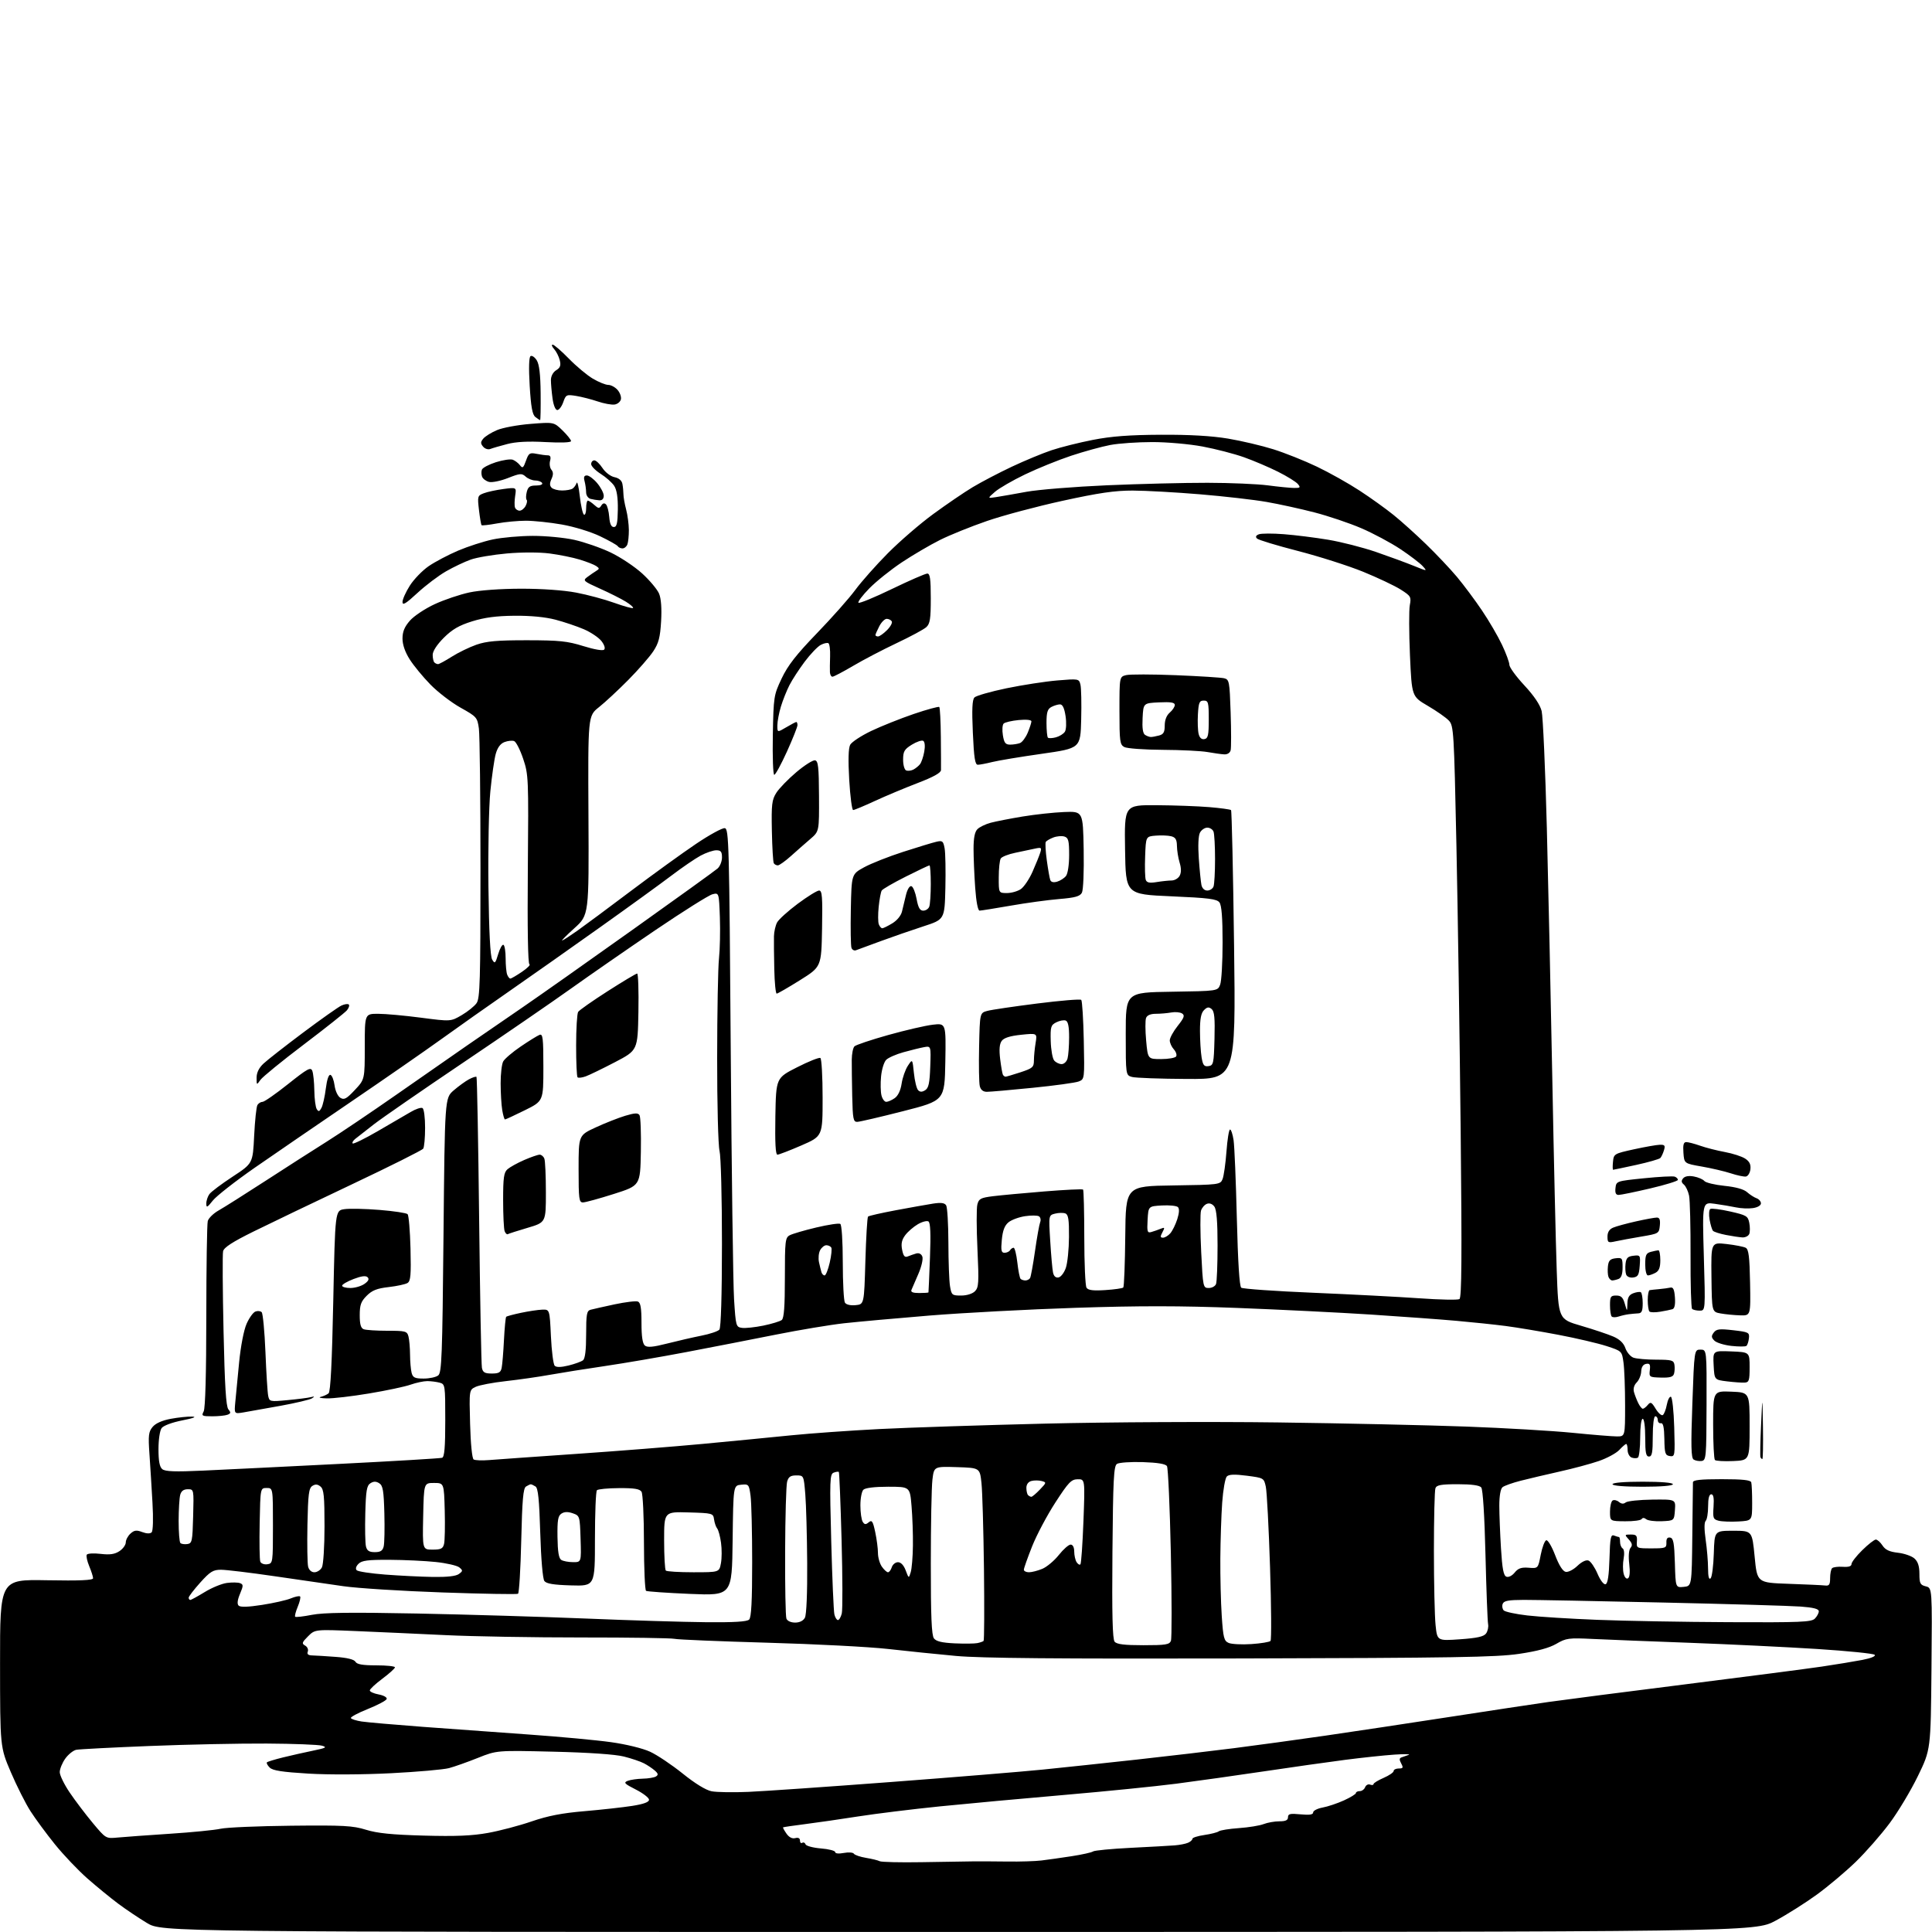 <?xml version="1.0" encoding="UTF-8" standalone="no"?>
<svg 
  version="1.1" 
  xmlns="http://www.w3.org/2000/svg" 
  xmlns:xlink="http://www.w3.org/1999/xlink" 
  xmlns:svg="http://www.w3.org/2000/svg"
  xmlns:rdf="http://www.w3.org/1999/02/22-rdf-syntax-ns#"
  xmlns:cc="http://creativecommons.org/ns#"
  xmlns:dc="http://purl.org/dc/elements/1.1/"
  viewBox="0 0 768 768"
  width="768"
  height="768"
>
<style>svg {background-color: white; }</style>"
<path stroke="none" fill="black" fill-rule="evenodd" d="M380.94,767.98C64.38,768.00 64.38,768.00 58.44,764.43C55.17,762.46 50.02,759.01 47.00,756.75C43.98,754.50 38.46,749.98 34.74,746.72C31.03,743.45 25.22,737.34 21.83,733.14C18.44,728.94 14.08,723.02 12.14,720.00C10.19,716.98 6.67,710.00 4.32,704.50C0.04,694.50 0.04,694.50 0.02,661.17C0.00,627.84 0.00,627.84 18.50,628.17C31.76,628.41 37.00,628.18 37.00,627.37C37.00,626.75 36.31,624.59 35.47,622.58C34.63,620.56 34.19,618.50 34.50,618.01C34.80,617.51 37.28,617.36 40.00,617.69C43.68,618.12 45.58,617.85 47.47,616.61C48.86,615.70 50.00,614.13 50.00,613.13C50.00,612.13 50.84,610.55 51.86,609.63C53.36,608.27 54.26,608.15 56.52,609.01C58.29,609.68 59.68,609.72 60.28,609.12C60.84,608.56 60.98,603.74 60.61,597.34C60.28,591.38 59.73,582.66 59.41,577.98C58.89,570.61 59.06,569.15 60.66,567.23C61.85,565.79 64.41,564.65 67.89,564.00C70.85,563.45 74.67,563.05 76.39,563.12C78.36,563.19 76.93,563.74 72.50,564.62C68.39,565.43 64.98,566.70 64.25,567.69C63.54,568.65 63.00,572.29 63.00,576.07C63.00,580.82 63.44,583.12 64.51,584.01C65.66,584.96 69.58,585.11 80.76,584.59C88.87,584.22 113.28,583.02 135.00,581.92C156.72,580.82 175.06,579.73 175.75,579.49C176.67,579.18 177.00,575.28 177.00,564.65C177.00,550.54 176.95,550.22 174.75,549.63C173.51,549.30 171.32,549.02 169.88,549.01C168.43,549.01 165.44,549.64 163.22,550.42C161.00,551.21 153.58,552.78 146.73,553.92C139.88,555.07 132.30,555.95 129.89,555.88C127.47,555.82 126.40,555.55 127.50,555.28C128.60,555.01 130.01,554.38 130.62,553.87C131.39,553.25 131.98,541.61 132.48,517.09C133.22,481.22 133.22,481.22 136.86,480.67C138.86,480.36 145.16,480.50 150.85,480.96C156.54,481.42 161.57,482.18 162.03,482.65C162.48,483.12 163.00,489.25 163.18,496.28C163.44,506.81 163.24,509.23 162.00,510.01C161.18,510.52 157.81,511.25 154.52,511.63C149.86,512.16 147.92,512.92 145.77,515.08C143.49,517.36 143.00,518.72 143.00,522.82C143.00,526.43 143.43,527.95 144.58,528.39C145.45,528.73 149.67,529.00 153.97,529.00C161.21,529.00 161.81,529.16 162.37,531.25C162.70,532.49 162.98,535.75 163.00,538.50C163.02,541.25 163.30,544.51 163.63,545.75C164.13,547.63 164.92,548.00 168.43,548.00C170.73,548.00 173.33,547.44 174.20,546.75C175.59,545.65 175.84,539.07 176.30,491.00C176.82,436.50 176.82,436.50 180.33,433.46C182.27,431.79 185.01,429.80 186.42,429.04C187.84,428.28 189.18,427.85 189.41,428.08C189.64,428.31 190.12,453.93 190.47,485.00C190.82,516.08 191.32,542.51 191.57,543.75C191.95,545.56 192.71,546.00 195.50,546.00C198.29,546.00 199.05,545.56 199.42,543.75C199.68,542.51 200.09,537.54 200.33,532.69C200.58,527.84 200.98,523.69 201.22,523.45C201.46,523.21 204.09,522.50 207.08,521.87C210.06,521.24 213.85,520.67 215.50,520.61C218.50,520.50 218.50,520.50 219.00,531.20C219.28,537.09 219.95,542.36 220.51,542.91C221.18,543.58 223.01,543.54 226.01,542.81C228.48,542.20 231.06,541.27 231.75,540.73C232.59,540.07 233.00,536.71 233.00,530.44C233.00,522.43 233.24,521.07 234.75,520.65C235.71,520.39 240.02,519.42 244.31,518.50C248.61,517.59 252.77,517.08 253.56,517.39C254.64,517.80 255.00,519.90 255.00,525.85C255.00,531.26 255.42,534.11 256.35,534.88C257.36,535.71 259.59,535.51 265.19,534.08C269.31,533.03 275.45,531.62 278.82,530.95C282.20,530.29 285.42,529.20 285.97,528.54C286.59,527.79 286.98,514.92 286.99,494.42C287.00,476.21 286.57,459.71 286.03,457.50C285.48,455.28 285.06,438.80 285.08,420.50C285.09,402.35 285.42,384.57 285.81,381.00C286.19,377.43 286.35,370.07 286.16,364.67C285.80,354.83 285.80,354.83 283.20,355.49C281.77,355.84 271.58,362.25 260.55,369.72C249.52,377.20 234.43,387.66 227.00,392.96C219.57,398.27 200.22,411.56 184.00,422.49C167.78,433.42 151.86,444.42 148.63,446.93C145.40,449.45 142.06,452.06 141.20,452.74C140.35,453.42 139.90,454.23 140.20,454.54C140.51,454.84 144.98,452.66 150.13,449.67C155.28,446.69 161.17,443.26 163.22,442.05C165.26,440.83 167.40,440.13 167.97,440.48C168.54,440.83 168.99,444.35 168.98,448.31C168.98,452.26 168.64,456.00 168.23,456.61C167.83,457.22 155.12,463.58 140.00,470.74C124.88,477.90 107.24,486.36 100.82,489.53C92.38,493.70 89.01,495.89 88.68,497.40C88.42,498.56 88.50,512.82 88.86,529.10C89.33,550.82 89.84,559.10 90.78,560.23C91.83,561.50 91.77,561.87 90.44,562.38C89.56,562.72 86.83,563.00 84.38,563.00C80.29,563.00 80.01,562.84 80.96,561.07C81.62,559.84 82.00,546.07 82.01,523.32C82.02,503.62 82.28,486.55 82.59,485.39C82.91,484.23 84.86,482.32 86.93,481.16C89.00,479.99 97.40,474.69 105.60,469.37C113.79,464.05 124.78,457.02 130.00,453.74C135.22,450.46 147.60,442.11 157.50,435.20C167.40,428.28 180.10,419.45 185.72,415.56C191.34,411.68 201.20,404.90 207.63,400.50C214.05,396.10 233.75,382.22 251.40,369.64C269.06,357.07 284.29,346.09 285.25,345.24C286.21,344.39 287.00,342.41 287.00,340.85C287.00,338.56 286.56,338.00 284.74,338.00C283.49,338.00 280.70,338.95 278.53,340.11C276.36,341.28 271.19,344.81 267.04,347.96C262.89,351.11 250.05,360.42 238.50,368.63C226.95,376.85 210.75,388.25 202.50,393.98C194.25,399.70 182.09,408.29 175.47,413.05C168.85,417.82 152.65,429.05 139.47,438.01C126.29,446.98 109.12,458.74 101.32,464.15C93.53,469.57 86.00,475.46 84.59,477.25C82.38,480.05 82.02,480.21 82.01,478.44C82.00,477.31 82.56,475.61 83.25,474.67C83.94,473.73 88.10,470.60 92.50,467.72C100.50,462.47 100.50,462.47 101.03,451.49C101.33,445.44 101.91,439.94 102.34,439.25C102.77,438.56 103.68,438.00 104.38,438.00C105.07,438.00 109.64,434.82 114.53,430.92C122.26,424.77 123.51,424.08 124.14,425.67C124.54,426.68 124.90,430.20 124.95,433.50C124.99,436.80 125.43,440.12 125.91,440.89C126.62,442.01 126.97,441.92 127.79,440.39C128.34,439.35 129.12,435.89 129.52,432.71C129.97,429.11 130.67,427.05 131.37,427.29C131.99,427.49 132.72,429.38 133.00,431.48C133.29,433.66 134.27,435.77 135.30,436.40C136.81,437.32 137.74,436.82 141.05,433.29C145.00,429.08 145.00,429.08 145.00,416.04C145.00,403.00 145.00,403.00 150.29,403.00C153.20,403.00 160.89,403.70 167.37,404.55C179.17,406.09 179.17,406.09 183.54,403.53C185.94,402.12 188.60,399.98 189.45,398.76C190.80,396.84 191.00,389.93 191.00,345.42C191.00,317.29 190.71,292.20 190.37,289.65C189.75,285.18 189.51,284.90 183.12,281.33C179.48,279.30 174.07,275.16 171.11,272.13C168.14,269.10 164.43,264.59 162.86,262.11C161.02,259.21 160.00,256.27 160.00,253.84C160.00,251.09 160.80,249.16 162.96,246.70C164.58,244.85 169.03,241.90 172.85,240.14C176.67,238.38 182.88,236.29 186.65,235.49C190.69,234.63 199.10,234.03 207.14,234.02C215.38,234.01 224.03,234.62 228.99,235.56C233.50,236.41 240.34,238.25 244.19,239.64C248.03,241.02 251.39,241.95 251.64,241.69C251.90,241.44 250.61,240.31 248.79,239.18C246.96,238.05 242.33,235.71 238.48,233.99C231.85,231.01 231.60,230.78 233.50,229.36C234.60,228.54 236.18,227.45 237.00,226.95C238.33,226.14 238.33,225.92 237.00,225.01C236.18,224.45 233.25,223.30 230.50,222.46C227.75,221.61 222.35,220.52 218.50,220.02C214.40,219.49 207.36,219.49 201.50,220.01C196.00,220.50 189.53,221.59 187.12,222.45C184.71,223.30 180.29,225.40 177.31,227.11C174.33,228.82 169.21,232.69 165.94,235.71C161.34,239.97 160.00,240.78 160.00,239.30C160.00,238.25 161.31,235.33 162.91,232.81C164.51,230.29 167.87,226.81 170.39,225.07C172.91,223.34 178.19,220.55 182.12,218.88C186.05,217.21 192.24,215.21 195.88,214.44C199.52,213.67 206.69,213.03 211.80,213.02C216.92,213.01 224.34,213.72 228.30,214.60C232.26,215.48 238.73,217.72 242.67,219.59C246.61,221.46 252.29,225.24 255.29,227.98C258.29,230.72 261.31,234.33 262.00,236.00C262.81,237.95 263.09,241.86 262.80,246.96C262.42,253.40 261.84,255.65 259.67,258.93C258.20,261.14 253.74,266.26 249.75,270.29C245.76,274.32 240.52,279.19 238.11,281.10C233.72,284.58 233.72,284.58 233.92,324.16C234.12,363.73 234.12,363.73 228.31,368.99C225.11,371.88 222.95,374.07 223.50,373.87C224.05,373.67 226.73,371.93 229.46,370.00C232.19,368.07 241.74,360.99 250.67,354.26C259.61,347.53 271.30,339.08 276.66,335.47C282.01,331.86 287.17,329.04 288.12,329.21C289.74,329.48 289.89,335.18 290.48,417.50C290.82,465.90 291.42,510.45 291.80,516.50C292.48,527.18 292.57,527.51 294.95,527.85C296.29,528.04 300.12,527.63 303.45,526.95C306.78,526.26 310.06,525.26 310.75,524.73C311.66,524.02 312.00,519.40 312.00,507.91C312.00,493.24 312.14,491.99 313.94,491.03C315.01,490.46 319.75,489.07 324.47,487.95C329.19,486.83 333.49,486.18 334.03,486.52C334.59,486.86 335.01,493.36 335.02,501.81C335.02,509.89 335.41,517.10 335.87,517.82C336.38,518.62 338.06,519.02 340.10,518.82C343.50,518.50 343.50,518.50 344.00,501.33C344.27,491.89 344.75,483.91 345.06,483.61C345.36,483.30 350.31,482.18 356.06,481.10C361.80,480.02 368.47,478.84 370.87,478.46C374.06,477.97 375.48,478.15 376.11,479.14C376.58,479.89 376.98,486.57 377.00,494.00C377.01,501.43 377.30,509.19 377.64,511.25C378.23,514.82 378.45,515.00 382.06,515.00C384.30,515.00 386.55,514.30 387.55,513.30C389.06,511.79 389.17,509.96 388.55,496.53C388.16,488.24 388.14,480.27 388.51,478.83C389.09,476.52 389.81,476.13 394.73,475.51C397.79,475.13 407.00,474.28 415.18,473.61C423.37,472.95 430.28,472.61 430.54,472.87C430.79,473.12 431.01,481.70 431.02,491.92C431.02,502.14 431.42,511.12 431.90,511.87C432.54,512.89 434.50,513.14 439.35,512.83C442.96,512.60 446.19,512.14 446.52,511.81C446.85,511.49 447.20,502.28 447.31,491.36C447.50,471.50 447.50,471.50 466.28,471.23C484.64,470.96 485.08,470.91 485.98,468.73C486.48,467.50 487.18,462.56 487.54,457.75C487.89,452.94 488.53,449.00 488.96,449.00C489.39,449.00 490.02,450.91 490.37,453.25C490.72,455.59 491.30,469.54 491.66,484.26C492.09,501.67 492.70,511.32 493.41,511.88C494.01,512.35 506.88,513.26 522.00,513.89C537.12,514.53 556.13,515.52 564.23,516.09C572.34,516.67 579.50,516.81 580.15,516.41C581.04,515.86 581.16,499.80 580.64,449.59C580.26,413.24 579.50,362.14 578.95,336.04C577.99,290.62 577.86,288.48 575.94,286.44C574.84,285.26 571.07,282.63 567.57,280.58C561.21,276.86 561.21,276.86 560.48,260.47C560.09,251.46 560.06,242.51 560.42,240.58C561.04,237.27 560.83,236.92 556.79,234.35C554.43,232.85 547.71,229.67 541.86,227.28C536.00,224.90 524.35,221.18 515.96,219.02C507.57,216.86 500.24,214.64 499.68,214.08C498.99,213.39 499.23,212.85 500.42,212.39C501.39,212.02 505.85,212.00 510.34,212.35C514.83,212.69 522.77,213.69 528.00,214.56C533.23,215.44 541.77,217.62 547.00,219.42C552.23,221.22 558.96,223.70 561.97,224.92C567.44,227.14 567.44,227.14 565.51,225.01C564.44,223.83 560.45,220.79 556.63,218.25C552.81,215.72 545.82,211.98 541.10,209.96C536.37,207.93 528.00,205.11 522.50,203.69C517.00,202.26 508.45,200.39 503.50,199.53C498.55,198.66 486.62,197.29 477.00,196.49C467.38,195.69 455.35,195.02 450.27,195.01C443.15,195.00 436.78,195.93 422.43,199.07C412.20,201.30 398.65,204.92 392.31,207.11C385.98,209.29 377.58,212.68 373.65,214.65C369.72,216.61 362.90,220.61 358.50,223.53C354.10,226.46 348.28,231.12 345.56,233.90C342.84,236.68 340.91,239.24 341.26,239.60C341.62,239.95 347.61,237.49 354.57,234.12C361.54,230.75 367.86,228.00 368.62,228.00C369.70,228.00 370.00,230.13 370.00,237.85C370.00,246.03 369.70,247.96 368.21,249.31C367.23,250.20 361.94,253.05 356.46,255.64C350.98,258.23 343.20,262.29 339.17,264.67C335.13,267.05 331.42,269.00 330.92,269.00C330.41,269.00 329.96,268.21 329.91,267.25C329.86,266.29 329.89,263.41 329.98,260.85C330.07,258.29 329.76,255.97 329.31,255.69C328.85,255.41 327.46,255.72 326.23,256.38C324.99,257.04 322.14,260.03 319.89,263.02C317.65,266.01 314.91,270.21 313.82,272.36C312.72,274.51 311.19,278.34 310.42,280.88C309.65,283.42 309.02,286.78 309.01,288.35C309.00,291.20 309.00,291.20 312.56,289.10C314.51,287.94 316.31,287.00 316.56,287.00C316.80,287.00 317.00,287.56 317.01,288.25C317.01,288.94 315.13,293.66 312.83,298.75C310.52,303.84 308.25,308.00 307.78,308.00C307.31,308.00 307.05,300.91 307.21,292.25C307.50,276.87 307.58,276.34 310.72,269.70C313.18,264.51 316.49,260.27 324.76,251.70C330.71,245.54 337.57,237.80 340.00,234.50C342.43,231.20 348.26,224.63 352.96,219.89C357.66,215.16 365.77,208.15 371.00,204.33C376.23,200.50 383.28,195.69 386.68,193.65C390.08,191.61 397.06,187.96 402.18,185.54C407.31,183.13 414.43,180.17 418.00,178.98C421.57,177.78 429.00,175.92 434.50,174.85C441.84,173.42 449.02,172.88 461.50,172.82C472.89,172.76 481.69,173.27 488.16,174.35C493.47,175.24 501.57,177.15 506.16,178.59C510.75,180.03 518.55,183.14 523.50,185.51C528.45,187.88 536.08,192.16 540.46,195.03C544.85,197.89 550.92,202.25 553.96,204.71C557.01,207.16 562.83,212.40 566.89,216.34C570.96,220.28 576.48,226.12 579.17,229.33C581.85,232.54 586.32,238.53 589.09,242.64C591.87,246.75 595.46,252.90 597.07,256.31C598.68,259.71 600.00,263.30 600.00,264.28C600.00,265.25 602.67,268.92 605.94,272.43C609.80,276.58 612.21,280.16 612.83,282.66C613.35,284.77 614.28,305.62 614.89,329.00C615.49,352.38 616.47,397.15 617.06,428.50C617.65,459.85 618.44,494.25 618.82,504.94C619.50,524.38 619.50,524.38 628.50,527.01C633.45,528.46 639.21,530.39 641.29,531.29C643.86,532.40 645.42,533.89 646.12,535.92C646.70,537.57 648.14,539.27 649.33,539.70C650.53,540.13 654.60,540.49 658.40,540.49C664.52,540.50 665.33,540.73 665.61,542.50C665.79,543.60 665.71,545.23 665.44,546.12C665.07,547.35 663.79,547.71 660.22,547.61C655.65,547.48 655.51,547.39 655.83,544.65C656.10,542.36 655.82,541.89 654.33,542.17C653.14,542.40 652.47,543.45 652.40,545.18C652.35,546.65 651.54,548.60 650.62,549.53C649.57,550.58 649.16,552.02 649.53,553.36C649.86,554.53 650.62,556.51 651.23,557.75C651.84,558.99 652.66,560.00 653.05,560.00C653.44,560.00 654.33,559.31 655.02,558.47C656.13,557.14 656.53,557.34 658.16,560.02C659.19,561.71 660.46,562.84 660.98,562.51C661.50,562.19 662.22,560.35 662.58,558.42C662.94,556.49 663.68,555.06 664.21,555.24C664.75,555.42 665.34,560.86 665.53,567.34C665.87,578.80 665.82,579.11 663.79,578.81C661.94,578.53 661.70,577.78 661.61,572.00C661.53,567.38 661.14,565.57 660.25,565.75C659.56,565.89 659.00,565.32 659.00,564.50C659.00,563.67 658.55,563.00 658.00,563.00C657.42,563.00 657.00,566.33 657.00,571.00C657.00,577.44 656.71,579.00 655.50,579.00C654.30,579.00 654.00,577.50 654.00,571.50C654.00,567.17 653.58,564.00 653.00,564.00C652.42,564.00 652.00,567.15 652.00,571.44C652.00,575.53 651.59,579.13 651.09,579.44C650.59,579.75 649.46,579.73 648.59,579.40C647.72,579.06 647.00,577.71 647.00,576.39C647.00,575.08 646.75,574.00 646.45,574.00C646.15,574.00 644.91,575.07 643.70,576.37C642.49,577.68 638.80,579.67 635.50,580.80C632.20,581.93 625.23,583.80 620.00,584.96C614.77,586.13 607.81,587.77 604.52,588.61C601.23,589.45 597.97,590.61 597.27,591.19C596.49,591.84 596.00,594.66 596.00,598.47C596.00,601.89 596.30,609.53 596.66,615.44C597.16,623.62 597.67,626.32 598.81,626.76C599.68,627.09 601.07,626.40 602.11,625.12C603.49,623.41 604.76,622.97 607.66,623.20C611.41,623.50 611.41,623.50 612.46,618.08C613.04,615.10 614.02,612.49 614.65,612.28C615.28,612.07 616.86,614.72 618.19,618.20C619.74,622.26 621.23,624.61 622.40,624.84C623.39,625.03 625.48,623.96 627.04,622.46C628.78,620.80 630.50,619.98 631.47,620.35C632.34,620.68 633.94,623.03 635.03,625.56C636.17,628.24 637.52,629.99 638.25,629.75C639.11,629.47 639.59,626.28 639.79,619.58C640.03,611.26 640.30,609.90 641.62,610.41C642.47,610.73 643.35,611.00 643.58,611.00C643.81,611.00 644.00,611.87 644.00,612.94C644.00,614.01 644.46,615.17 645.03,615.52C645.63,615.89 645.79,617.59 645.42,619.57C645.07,621.45 645.07,624.13 645.42,625.53C645.79,627.03 646.51,627.80 647.15,627.41C647.85,626.98 648.03,624.88 647.65,621.69C647.28,618.58 647.48,616.13 648.16,615.30C649.00,614.29 648.84,613.48 647.48,611.98C645.74,610.05 645.76,610.00 648.28,610.00C650.49,610.00 650.85,610.41 650.69,612.75C650.50,615.47 650.58,615.50 656.50,615.50C662.11,615.50 662.49,615.35 662.42,613.21C662.36,611.63 662.83,611.01 663.92,611.22C665.21,611.47 665.55,613.32 665.79,621.32C666.07,631.12 666.07,631.12 669.29,630.81C672.50,630.50 672.50,630.50 672.72,610.50C672.84,599.50 672.95,589.94 672.97,589.25C672.99,588.32 675.96,588.00 684.39,588.00C692.65,588.00 695.89,588.34 696.15,589.25C696.35,589.94 696.51,593.65 696.51,597.50C696.50,604.50 696.50,604.50 691.05,604.81C688.06,604.98 684.53,604.85 683.21,604.52C681.02,603.97 680.84,603.49 681.16,598.96C681.40,595.47 681.13,594.00 680.25,594.00C679.42,594.00 679.00,595.63 679.00,598.80C679.00,601.44 678.57,604.03 678.04,604.56C677.43,605.17 677.43,607.89 678.02,612.01C678.54,615.58 678.97,620.73 678.98,623.45C678.99,626.74 679.33,628.07 680.00,627.40C680.55,626.85 681.12,622.38 681.27,617.45C681.54,608.50 681.54,608.50 689.02,608.50C696.50,608.50 696.50,608.50 697.50,618.83C698.50,629.15 698.50,629.15 711.00,629.59C717.88,629.82 724.40,630.13 725.50,630.26C727.13,630.46 727.50,629.91 727.50,627.34C727.50,625.60 727.85,623.82 728.29,623.38C728.72,622.95 730.63,622.70 732.54,622.83C734.86,622.99 736.00,622.63 736.00,621.74C736.00,621.01 737.93,618.52 740.29,616.21C742.65,613.89 745.07,612.00 745.67,612.00C746.28,612.00 747.47,613.06 748.32,614.36C749.46,616.10 751.08,616.86 754.47,617.24C757.01,617.53 759.96,618.56 761.04,619.54C762.41,620.78 763.00,622.61 763.00,625.64C763.00,629.43 763.31,630.04 765.54,630.60C768.08,631.24 768.08,631.24 767.79,663.37C767.50,695.50 767.50,695.50 762.40,706.00C759.60,711.77 754.54,720.22 751.15,724.76C747.76,729.31 741.73,736.19 737.75,740.06C733.76,743.93 726.80,749.80 722.28,753.09C717.76,756.38 710.33,761.08 705.78,763.52C697.50,767.97 697.50,767.97 380.94,767.98zM366.19,740.25C374.61,740.11 383.75,739.97 386.50,739.93C389.25,739.90 395.55,739.92 400.50,739.99C405.45,740.06 411.52,739.87 414.00,739.57C416.48,739.27 421.88,738.51 426.00,737.87C430.12,737.24 433.95,736.38 434.50,735.98C435.05,735.57 441.80,734.93 449.50,734.54C457.20,734.16 465.07,733.72 467.00,733.56C468.93,733.41 471.29,732.95 472.25,732.53C473.21,732.12 474.00,731.41 474.00,730.95C474.00,730.50 476.14,729.81 478.75,729.44C481.36,729.06 483.95,728.40 484.50,727.97C485.05,727.55 488.65,726.97 492.50,726.70C496.35,726.43 500.77,725.71 502.32,725.10C503.86,724.50 506.68,724.00 508.57,724.00C511.07,724.00 512.00,723.56 512.00,722.37C512.00,721.02 512.85,720.83 517.00,721.23C520.57,721.57 522.00,721.35 522.00,720.46C522.00,719.78 523.69,718.91 525.75,718.53C527.81,718.15 531.64,716.87 534.25,715.68C536.86,714.49 539.00,713.17 539.00,712.76C539.00,712.34 539.69,712.00 540.53,712.00C541.37,712.00 542.33,711.30 542.66,710.44C542.99,709.59 543.88,709.12 544.63,709.41C545.38,709.70 546.00,709.61 546.00,709.20C546.00,708.80 547.80,707.69 550.00,706.74C552.20,705.79 554.00,704.55 554.00,704.00C554.00,703.45 554.92,703.00 556.04,703.00C557.77,703.00 557.91,702.70 556.99,700.99C556.18,699.46 556.23,698.87 557.21,698.56C557.92,698.34 559.17,697.90 560.00,697.58C560.83,697.26 558.24,697.22 554.25,697.49C550.27,697.76 541.49,698.69 534.75,699.56C528.01,700.43 513.50,702.49 502.50,704.13C491.50,705.77 475.81,707.98 467.63,709.04C459.45,710.10 439.43,712.11 423.13,713.51C406.83,714.91 384.57,716.96 373.65,718.06C362.74,719.17 348.11,720.97 341.15,722.06C334.19,723.15 324.68,724.53 320.00,725.12C315.32,725.71 311.40,726.29 311.27,726.41C311.15,726.53 311.76,727.64 312.64,728.90C313.66,730.36 314.91,731.00 316.12,730.68C317.33,730.36 318.00,730.71 318.00,731.65C318.00,732.46 318.41,732.86 318.91,732.55C319.42,732.24 320.00,732.51 320.21,733.14C320.43,733.78 323.17,734.52 326.30,734.78C329.44,735.03 332.00,735.69 332.00,736.24C332.00,736.82 333.40,736.96 335.42,736.58C337.30,736.23 339.11,736.36 339.43,736.88C339.75,737.40 341.92,738.14 344.26,738.53C346.59,738.91 349.04,739.51 349.69,739.86C350.35,740.21 357.77,740.39 366.19,740.25zM46.79,730.45C49.38,730.20 58.69,729.53 67.48,728.95C76.27,728.38 85.38,727.48 87.72,726.95C90.06,726.43 102.67,725.89 115.74,725.75C136.53,725.53 140.25,725.73 145.50,727.36C149.98,728.75 155.80,729.33 168.50,729.68C181.16,730.03 187.67,729.76 194.00,728.61C198.68,727.77 206.49,725.71 211.36,724.03C217.84,721.81 223.47,720.72 232.36,719.97C239.04,719.40 247.54,718.46 251.25,717.88C255.85,717.16 258.00,716.37 258.00,715.43C258.00,714.66 255.64,712.84 252.75,711.37C248.23,709.08 247.78,708.60 249.50,707.92C250.60,707.49 253.30,707.10 255.50,707.05C257.70,707.01 260.07,706.61 260.77,706.16C261.76,705.54 261.65,705.00 260.27,703.80C259.30,702.95 257.38,701.67 256.00,700.95C254.62,700.23 251.03,699.01 248.00,698.25C244.55,697.38 234.13,696.66 220.00,696.32C197.50,695.78 197.50,695.78 189.97,698.79C185.83,700.45 180.65,702.28 178.47,702.86C176.29,703.43 165.95,704.35 155.50,704.88C144.48,705.45 130.68,705.52 122.64,705.04C112.16,704.41 108.40,703.83 107.20,702.63C106.33,701.76 105.84,700.83 106.11,700.55C106.39,700.28 109.28,699.40 112.55,698.59C115.82,697.79 121.20,696.58 124.50,695.90C129.58,694.86 130.12,694.56 128.00,693.94C126.62,693.53 116.72,693.15 106.00,693.09C95.28,693.03 74.35,693.46 59.50,694.06C44.65,694.65 31.52,695.33 30.32,695.57C29.12,695.81 27.15,697.39 25.94,699.08C24.74,700.77 23.75,703.19 23.75,704.45C23.75,705.71 25.55,709.40 27.76,712.64C29.96,715.89 34.09,721.32 36.92,724.72C42.09,730.90 42.09,730.90 46.79,730.45zM297.50,712.30C303.55,712.04 328.98,710.28 354.00,708.39C379.02,706.50 406.25,704.27 414.50,703.44C422.75,702.61 439.62,700.81 452.00,699.45C464.38,698.08 481.70,696.05 490.50,694.93C499.30,693.81 515.63,691.57 526.78,689.96C537.94,688.34 559.99,685.02 575.78,682.58C591.58,680.14 609.45,677.43 615.50,676.57C621.55,675.71 646.14,672.53 670.15,669.52C694.16,666.50 718.46,663.34 724.15,662.50C729.84,661.65 737.11,660.46 740.31,659.84C743.78,659.17 745.75,658.35 745.21,657.81C744.71,657.31 734.45,656.27 722.40,655.50C710.36,654.74 687.67,653.63 672.00,653.05C656.33,652.48 638.85,651.78 633.17,651.51C623.56,651.04 622.55,651.18 618.67,653.44C615.82,655.10 611.13,656.36 603.83,657.44C594.78,658.77 578.02,659.05 493.33,659.26C420.15,659.43 389.90,659.17 380.00,658.26C372.57,657.58 360.43,656.33 353.00,655.49C345.57,654.65 323.98,653.53 305.00,653.00C286.02,652.46 269.43,651.77 268.12,651.46C266.81,651.15 250.19,650.91 231.20,650.92C212.20,650.93 187.85,650.51 177.08,649.99C166.31,649.47 150.23,648.74 141.36,648.37C125.21,647.70 125.21,647.70 122.44,650.47C120.02,652.89 119.88,653.35 121.29,654.14C122.19,654.64 122.66,655.72 122.35,656.53C121.95,657.56 122.49,658.02 124.14,658.06C125.44,658.09 129.65,658.35 133.50,658.64C138.06,658.98 140.78,659.66 141.30,660.58C141.88,661.61 144.16,662.00 149.55,662.00C153.65,662.00 157.00,662.35 157.00,662.79C157.00,663.22 154.75,665.25 152.00,667.31C149.25,669.36 147.00,671.46 147.00,671.97C147.00,672.49 148.59,673.21 150.54,673.57C152.51,673.94 153.92,674.74 153.72,675.37C153.52,675.99 150.13,677.79 146.19,679.37C142.25,680.94 139.23,682.57 139.49,682.98C139.75,683.40 141.65,684.00 143.73,684.32C145.80,684.64 156.72,685.59 168.00,686.44C179.28,687.28 198.40,688.67 210.50,689.52C222.60,690.38 237.18,691.73 242.90,692.54C248.86,693.37 255.49,694.99 258.40,696.33C261.21,697.62 267.04,701.53 271.37,705.01C276.28,708.97 280.60,711.62 282.87,712.06C284.87,712.45 291.45,712.56 297.50,712.30zM388.50,653.16C389.60,652.94 390.72,652.55 390.99,652.30C391.26,652.06 391.32,639.18 391.14,623.68C390.95,608.18 390.51,592.80 390.15,589.50C389.50,583.50 389.50,583.50 380.39,583.21C371.29,582.93 371.29,582.93 370.65,588.21C370.30,591.12 370.01,606.13 370.01,621.56C370.00,642.47 370.32,650.04 371.25,651.28C372.16,652.48 374.43,653.02 379.50,653.26C383.35,653.43 387.40,653.39 388.50,653.16zM454.52,654.00C463.37,654.00 464.88,653.76 465.46,652.25C465.83,651.29 465.82,635.57 465.43,617.32C465.03,599.08 464.34,583.55 463.89,582.82C463.34,581.93 460.24,581.41 454.29,581.21C449.45,581.06 444.82,581.38 444.00,581.93C442.73,582.78 442.46,588.05 442.21,617.06C442.00,641.88 442.24,651.58 443.08,652.60C443.94,653.63 446.94,654.00 454.52,654.00zM497.40,653.55C501.20,653.30 504.64,652.73 505.05,652.30C505.45,651.86 505.37,638.67 504.86,623.00C504.36,607.33 503.60,592.92 503.18,591.00C502.43,587.54 502.35,587.49 495.64,586.62C490.74,585.99 488.53,586.07 487.68,586.92C487.03,587.57 486.20,592.24 485.84,597.30C485.48,602.36 485.15,612.35 485.10,619.50C485.05,626.65 485.30,636.93 485.66,642.34C486.24,651.03 486.56,652.29 488.41,653.09C489.56,653.59 493.61,653.80 497.40,653.55zM580.41,651.64C587.19,651.16 589.81,650.58 590.73,649.34C591.40,648.42 591.77,646.74 591.54,645.59C591.31,644.44 590.84,632.04 590.50,618.03C590.12,602.45 589.47,592.06 588.82,591.28C588.11,590.43 584.98,590.00 579.48,590.00C572.87,590.00 571.09,590.32 570.61,591.58C570.27,592.45 570.00,603.64 570.00,616.44C570.00,629.23 570.30,642.53 570.66,645.99C571.31,652.28 571.31,652.28 580.41,651.64zM280.55,644.85C291.88,644.96 296.95,644.65 297.80,643.80C298.66,642.94 299.00,636.45 299.00,620.94C299.00,609.03 298.71,597.17 298.36,594.59C297.74,590.05 297.61,589.90 294.61,590.20C291.50,590.50 291.50,590.50 291.23,612.40C290.96,634.30 290.96,634.30 274.30,633.60C265.13,633.21 257.27,632.66 256.82,632.39C256.37,632.11 255.99,623.47 255.98,613.19C255.98,602.91 255.54,593.83 255.02,593.00C254.30,591.86 252.13,591.51 246.07,591.55C241.67,591.57 237.72,591.95 237.29,592.39C236.85,592.83 236.50,601.58 236.50,611.84C236.50,630.50 236.50,630.50 227.00,630.22C220.07,630.02 217.20,629.55 216.40,628.48C215.74,627.61 215.08,619.86 214.76,609.39C214.36,596.03 213.90,591.55 212.87,590.90C212.11,590.42 211.28,590.03 211.00,590.03C210.72,590.03 209.87,590.43 209.09,590.92C207.98,591.63 207.58,596.17 207.20,612.43C206.94,623.77 206.36,633.27 205.92,633.55C205.48,633.82 191.93,633.59 175.81,633.02C159.69,632.46 142.00,631.34 136.50,630.54C131.00,629.75 118.62,627.95 109.00,626.55C99.38,625.15 89.85,624.00 87.84,624.00C84.71,624.00 83.53,624.73 79.59,629.11C77.07,631.92 75.00,634.62 75.00,635.11C75.00,635.60 75.29,636.00 75.64,636.00C75.99,636.00 78.56,634.59 81.36,632.88C84.15,631.16 88.11,629.53 90.17,629.25C92.22,628.97 94.59,629.01 95.42,629.33C96.77,629.85 96.77,630.31 95.40,633.59C94.37,636.04 94.20,637.60 94.86,638.26C95.53,638.93 98.63,638.84 104.18,637.97C108.76,637.26 113.91,636.10 115.62,635.38C117.34,634.67 118.99,634.32 119.29,634.62C119.59,634.92 119.17,636.75 118.36,638.69C117.55,640.63 117.09,642.42 117.34,642.68C117.60,642.93 120.59,642.59 124.00,641.92C128.59,641.02 139.38,640.88 165.84,641.40C185.45,641.79 215.68,642.69 233.00,643.40C250.32,644.12 271.72,644.77 280.55,644.85zM316.07,645.00C317.87,645.00 319.31,644.29 319.96,643.07C320.59,641.89 320.95,633.32 320.87,621.32C320.80,610.42 320.46,598.12 320.12,594.00C319.50,586.50 319.50,586.50 316.55,586.50C314.25,586.50 313.44,587.05 312.89,589.00C312.51,590.38 312.15,602.83 312.10,616.67C312.04,630.51 312.27,642.55 312.61,643.42C312.96,644.35 314.39,645.00 316.07,645.00zM687.18,644.84C715.69,644.98 720.06,644.80 721.43,643.43C722.29,642.56 723.00,641.25 723.00,640.51C723.00,639.56 720.88,639.01 715.75,638.63C711.76,638.34 687.12,637.61 661.00,637.03C634.88,636.44 610.00,635.97 605.72,635.98C599.59,636.00 597.81,636.33 597.34,637.57C597.01,638.43 597.20,639.60 597.77,640.17C598.33,640.73 602.56,641.64 607.15,642.17C611.74,642.71 624.27,643.49 635.00,643.91C645.73,644.34 669.21,644.76 687.18,644.84zM333.09,644.00C333.57,644.00 334.26,642.83 334.62,641.39C334.98,639.96 334.94,626.80 334.54,612.14C334.14,597.49 333.65,585.33 333.45,585.13C333.25,584.92 332.33,585.04 331.41,585.40C329.86,585.99 329.78,588.26 330.43,612.77C330.82,627.47 331.39,640.51 331.68,641.75C331.98,642.99 332.61,644.00 333.09,644.00zM172.06,626.86C177.72,626.95 181.22,626.56 182.40,625.70C184.03,624.51 184.04,624.28 182.58,623.06C181.69,622.33 177.49,621.37 173.24,620.92C168.98,620.47 160.69,620.08 154.82,620.05C146.22,620.01 143.82,620.32 142.51,621.64C141.50,622.64 141.23,623.63 141.80,624.20C142.31,624.71 147.40,625.48 153.11,625.92C158.83,626.36 167.35,626.78 172.06,626.86zM362.02,625.00C362.45,623.62 362.85,618.86 362.90,614.40C362.96,609.95 362.71,602.86 362.35,598.65C361.71,591.00 361.71,591.00 353.05,591.00C347.66,591.00 343.95,591.45 343.20,592.20C342.54,592.86 342.01,595.67 342.02,598.45C342.02,601.23 342.44,604.15 342.94,604.94C343.67,606.08 344.14,606.13 345.33,605.14C346.59,604.09 346.98,604.67 347.91,609.00C348.51,611.81 349.00,615.55 349.00,617.33C349.00,619.10 349.70,621.56 350.56,622.78C351.41,624.00 352.51,625.00 352.99,625.00C353.47,625.00 354.15,624.10 354.50,623.00C354.85,621.90 355.96,621.00 356.97,621.00C358.12,621.00 359.26,622.21 360.02,624.25C361.25,627.50 361.25,627.50 362.02,625.00zM124.98,625.00C126.05,625.00 127.40,624.13 127.96,623.07C128.54,621.99 129.00,614.73 129.00,606.69C129.00,594.73 128.73,592.02 127.42,590.93C126.27,589.98 125.37,589.90 124.17,590.67C122.76,591.55 122.46,593.97 122.21,606.11C122.06,614.02 122.18,621.51 122.48,622.75C122.82,624.12 123.80,625.00 124.98,625.00zM275.62,625.00C285.91,625.00 285.91,625.00 286.58,621.42C286.95,619.46 286.97,615.79 286.62,613.28C286.28,610.76 285.59,608.21 285.09,607.60C284.60,607.00 284.04,605.38 283.85,604.00C283.51,601.55 283.30,601.49 273.75,601.21C264.00,600.93 264.00,600.93 264.00,612.30C264.00,618.55 264.30,623.97 264.67,624.33C265.03,624.70 269.96,625.00 275.62,625.00zM409.03,625.00C410.15,625.00 412.54,624.38 414.35,623.63C416.15,622.87 419.10,620.40 420.90,618.13C422.70,615.86 424.81,614.00 425.58,614.00C426.46,614.00 427.01,615.05 427.02,616.75C427.02,618.26 427.45,620.16 427.96,620.97C428.47,621.78 429.15,622.18 429.48,621.86C429.80,621.53 430.34,613.79 430.69,604.64C431.31,588.00 431.31,588.00 428.41,588.03C425.85,588.06 424.77,589.18 419.52,597.28C416.23,602.35 412.07,610.20 410.27,614.73C408.47,619.26 407.00,623.42 407.00,623.98C407.00,624.54 407.91,625.00 409.03,625.00zM106.25,621.82C108.47,621.50 108.50,621.30 108.50,606.50C108.50,591.50 108.50,591.50 106.00,591.50C103.50,591.50 103.50,591.50 103.22,605.45C103.07,613.13 103.18,620.02 103.47,620.77C103.75,621.52 105.01,622.00 106.25,621.82zM227.79,620.98C231.08,621.00 231.08,621.00 230.79,611.77C230.50,602.67 230.46,602.53 227.70,601.56C225.78,600.89 224.36,600.92 223.20,601.67C221.81,602.56 221.52,604.26 221.61,610.98C221.69,616.82 222.12,619.46 223.11,620.09C223.87,620.57 225.98,620.98 227.79,620.98zM149.00,617.00C151.24,617.00 152.10,616.45 152.52,614.75C152.83,613.51 152.95,607.60 152.79,601.61C152.55,592.52 152.21,590.53 150.75,589.61C149.48,588.81 148.52,588.81 147.25,589.61C145.79,590.53 145.45,592.52 145.21,601.61C145.05,607.60 145.17,613.51 145.48,614.75C145.90,616.45 146.76,617.00 149.00,617.00zM171.95,616.00C175.28,616.00 176.06,615.62 176.52,613.75C176.83,612.51 176.95,606.55 176.79,600.50C176.50,589.50 176.50,589.50 172.50,589.50C168.50,589.50 168.50,589.50 168.22,602.75C167.94,616.00 167.94,616.00 171.95,616.00zM74.46,613.79C76.35,613.52 76.52,612.70 76.78,602.75C77.07,592.00 77.07,592.00 74.65,592.00C72.99,592.00 72.04,592.70 71.63,594.25C71.30,595.49 71.02,600.14 71.01,604.58C71.01,609.03 71.32,612.99 71.71,613.38C72.10,613.77 73.34,613.95 74.46,613.79zM646.01,604.73C640.00,604.68 640.00,604.68 640.00,600.90C640.00,598.82 640.47,596.83 641.04,596.47C641.62,596.12 642.74,596.37 643.54,597.04C644.54,597.86 645.40,597.92 646.25,597.24C646.94,596.69 651.69,596.18 656.81,596.12C666.11,596.01 666.11,596.01 665.81,600.26C665.50,604.50 665.50,604.50 660.55,604.71C657.83,604.83 655.06,604.47 654.39,603.91C653.64,603.29 652.95,603.26 652.59,603.85C652.27,604.37 649.31,604.77 646.01,604.73zM409.98,595.00C410.34,595.00 411.86,593.71 413.37,592.13C416.02,589.37 416.05,589.25 414.06,588.73C412.93,588.43 411.10,588.42 410.00,588.71C408.76,589.03 408.00,590.07 408.00,591.45C408.00,592.67 408.30,593.97 408.67,594.33C409.03,594.70 409.62,595.00 409.98,595.00zM653.00,591.00C645.67,591.00 641.00,590.61 641.00,590.00C641.00,589.39 645.67,589.00 653.00,589.00C660.33,589.00 665.00,589.39 665.00,590.00C665.00,590.61 660.33,591.00 653.00,591.00zM194.41,580.40C197.21,580.17 212.78,579.07 229.00,577.95C245.22,576.84 267.95,575.04 279.50,573.96C291.05,572.87 306.80,571.34 314.50,570.56C322.20,569.78 337.95,568.66 349.50,568.07C361.05,567.48 390.75,566.51 415.50,565.91C440.64,565.30 481.47,565.09 508.00,565.44C534.12,565.78 567.88,566.53 583.00,567.09C598.12,567.65 617.02,568.76 625.00,569.55C632.98,570.35 640.96,571.00 642.75,571.00C646.00,571.00 646.00,571.00 646.00,558.64C646.00,551.84 645.72,544.21 645.37,541.68C644.74,537.08 644.74,537.08 638.62,535.08C635.25,533.99 626.65,531.97 619.50,530.61C612.35,529.25 602.90,527.67 598.50,527.10C594.10,526.53 585.33,525.61 579.00,525.05C572.67,524.48 557.38,523.37 545.00,522.56C532.62,521.76 508.77,520.58 492.00,519.93C469.15,519.06 452.98,519.04 427.50,519.88C408.80,520.49 382.70,521.88 369.50,522.95C356.30,524.03 341.00,525.42 335.50,526.02C330.00,526.63 317.85,528.66 308.50,530.52C299.15,532.39 283.18,535.50 273.00,537.44C262.82,539.38 248.20,541.89 240.50,543.02C232.80,544.15 222.90,545.73 218.50,546.52C214.10,547.32 206.26,548.44 201.07,549.02C195.89,549.59 190.49,550.62 189.07,551.30C186.50,552.53 186.50,552.53 186.87,566.02C187.08,573.93 187.67,579.77 188.28,580.16C188.86,580.52 191.62,580.63 194.41,580.40zM676.41,580.76C675.36,580.90 673.93,580.64 673.24,580.19C672.24,579.54 672.13,574.78 672.74,557.93C673.50,536.50 673.50,536.50 675.97,536.50C678.45,536.50 678.45,536.50 678.38,558.50C678.32,579.36 678.22,580.51 676.41,580.76zM688.96,580.79C685.36,580.95 682.10,580.76 681.71,580.37C681.32,579.99 681.00,573.65 681.00,566.29C681.00,552.91 681.00,552.91 688.25,553.21C695.50,553.50 695.50,553.50 695.50,567.00C695.50,580.50 695.50,580.50 688.96,580.79zM700.56,580.00C700.32,580.00 699.98,579.66 699.81,579.25C699.64,578.84 699.75,573.10 700.05,566.50C700.60,554.50 700.60,554.50 700.80,567.25C700.91,574.26 700.80,580.00 700.56,580.00zM96.79,561.45C93.09,562.07 93.09,562.07 93.54,557.29C93.79,554.65 94.48,547.55 95.06,541.50C95.69,535.11 96.92,528.72 98.02,526.24C99.05,523.89 100.63,521.70 101.52,521.36C102.41,521.01 103.53,521.13 104.02,521.62C104.51,522.11 105.18,529.26 105.52,537.50C105.85,545.75 106.34,553.57 106.61,554.87C107.09,557.19 107.29,557.23 114.30,556.57C118.26,556.20 122.40,555.68 123.50,555.40C125.09,555.01 125.19,555.10 123.99,555.87C123.15,556.40 117.53,557.73 111.49,558.83C105.44,559.93 98.83,561.11 96.79,561.45zM693.50,549.61C692.40,549.67 689.25,549.45 686.50,549.11C681.50,548.50 681.50,548.50 681.20,542.71C680.90,536.91 680.90,536.91 688.20,537.21C695.50,537.50 695.50,537.50 695.50,543.50C695.50,548.80 695.27,549.51 693.50,549.61zM694.22,535.02C693.82,535.34 691.14,535.33 688.26,535.02C685.38,534.70 682.33,533.76 681.50,532.93C680.26,531.69 680.21,531.10 681.24,529.72C682.31,528.30 683.50,528.16 689.00,528.79C695.14,529.50 695.48,529.68 695.22,532.00C695.07,533.35 694.62,534.71 694.22,535.02zM643.43,523.34C642.29,523.72 641.05,523.72 640.68,523.34C640.30,522.97 640.00,520.94 640.00,518.83C640.00,515.42 640.27,515.00 642.47,515.00C644.40,515.00 645.15,515.71 645.88,518.25C646.82,521.50 646.82,521.50 646.91,518.22C646.98,515.78 647.58,514.72 649.25,514.09C650.49,513.62 651.84,513.43 652.25,513.68C652.66,513.92 653.00,515.89 653.00,518.06C653.00,521.11 652.61,522.02 651.25,522.08C650.29,522.13 648.60,522.28 647.50,522.42C646.40,522.55 644.57,522.97 643.43,523.34zM691.71,522.87C689.39,522.80 685.92,522.46 684.00,522.12C680.50,521.50 680.50,521.50 680.33,507.66C680.17,493.82 680.17,493.82 686.33,494.52C689.72,494.91 693.16,495.58 693.97,496.02C695.12,496.65 695.49,499.61 695.68,509.91C695.92,523.00 695.92,523.00 691.71,522.87zM659.93,521.43C657.96,521.76 656.05,521.72 655.68,521.35C655.31,520.97 655.00,518.94 655.00,516.83C655.00,514.73 655.34,512.94 655.75,512.86C656.16,512.78 657.85,512.59 659.50,512.45C661.15,512.30 663.17,512.03 664.00,511.84C665.12,511.59 665.58,512.58 665.81,515.76C666.01,518.61 665.68,520.15 664.81,520.43C664.09,520.66 661.89,521.11 659.93,521.43zM675.63,521.00C674.37,521.00 673.02,520.68 672.63,520.30C672.25,519.91 671.97,510.35 672.02,499.05C672.06,487.75 671.80,477.05 671.43,475.27C671.06,473.50 670.13,471.53 669.37,470.89C668.34,470.04 668.26,469.39 669.07,468.41C669.78,467.56 671.31,467.29 673.34,467.67C675.08,467.99 676.95,468.79 677.50,469.46C678.05,470.13 681.65,471.00 685.49,471.39C690.00,471.85 693.20,472.74 694.49,473.90C695.60,474.89 697.29,475.98 698.25,476.32C699.21,476.66 700.00,477.58 700.00,478.36C700.00,479.18 698.68,479.97 696.82,480.24C695.07,480.50 692.03,480.37 690.07,479.95C688.11,479.54 684.29,478.89 681.59,478.52C676.68,477.83 676.68,477.83 677.30,499.41C677.93,521.00 677.93,521.00 675.63,521.00zM365.39,514.00C367.38,514.00 369.04,513.89 369.08,513.75C369.13,513.61 369.39,507.37 369.68,499.87C370.04,490.35 369.85,486.03 369.07,485.54C368.45,485.16 366.54,485.67 364.83,486.67C363.11,487.68 360.86,489.63 359.83,491.02C358.45,492.87 358.13,494.41 358.61,496.82C359.12,499.34 359.65,499.95 360.89,499.44C361.77,499.07 363.28,498.55 364.24,498.27C365.29,497.97 366.24,498.45 366.64,499.50C367.01,500.46 366.32,503.50 365.08,506.36C363.85,509.19 362.61,512.06 362.32,512.75C361.95,513.62 362.89,514.00 365.39,514.00zM139.28,512.00C141.08,512.00 143.59,511.27 144.86,510.38C146.46,509.27 146.85,508.45 146.13,507.73C145.41,507.01 143.69,507.23 140.55,508.43C138.05,509.38 136.00,510.58 136.00,511.08C136.00,511.59 137.47,512.00 139.28,512.00zM480.50,512.00C481.76,512.00 483.06,511.29 483.39,510.42C483.73,509.55 484.00,502.66 484.00,495.11C484.00,485.55 483.61,480.85 482.72,479.64C481.94,478.56 480.80,478.14 479.76,478.54C478.83,478.89 477.78,480.11 477.42,481.24C477.07,482.37 477.10,489.75 477.49,497.65C478.19,511.73 478.25,512.00 480.50,512.00zM407.61,509.00C408.31,509.00 409.14,508.58 409.46,508.07C409.77,507.56 410.66,502.72 411.43,497.32C412.20,491.92 413.12,486.76 413.48,485.85C413.84,484.94 413.62,483.89 413.00,483.50C412.37,483.11 409.88,483.09 407.47,483.45C405.06,483.81 402.11,484.90 400.91,485.87C399.36,487.13 398.60,489.10 398.24,492.81C397.83,497.07 398.03,498.00 399.31,498.00C400.18,498.00 401.16,497.55 401.50,497.00C401.84,496.45 402.48,496.00 402.93,496.00C403.38,496.00 404.04,498.64 404.41,501.87C404.77,505.10 405.35,508.02 405.70,508.37C406.05,508.72 406.91,509.00 407.61,509.00zM640.89,509.00C640.36,509.00 639.69,508.36 639.39,507.58C639.10,506.81 639.00,504.89 639.18,503.33C639.43,501.08 640.07,500.43 642.25,500.18C644.84,499.89 645.00,500.10 645.00,503.83C645.00,506.51 644.49,507.98 643.42,508.39C642.55,508.73 641.41,509.00 640.89,509.00zM420.79,507.80C421.73,507.62 423.04,505.91 423.69,503.99C424.35,502.07 424.91,496.55 424.94,491.72C424.99,484.79 424.68,482.82 423.50,482.36C422.67,482.04 420.84,482.08 419.42,482.43C416.85,483.08 416.85,483.08 417.48,493.29C417.82,498.90 418.32,504.54 418.59,505.82C418.91,507.34 419.66,508.02 420.79,507.80zM649.25,507.82C647.94,508.01 646.75,507.52 646.42,506.65C646.11,505.84 646.00,503.89 646.18,502.33C646.44,500.07 647.06,499.44 649.31,499.18C652.05,498.86 652.11,498.97 651.81,503.18C651.55,506.79 651.13,507.55 649.25,507.82zM327.80,507.00C328.27,507.00 329.19,504.71 329.83,501.91C330.48,499.11 330.75,496.41 330.44,495.91C330.13,495.41 329.25,495.00 328.48,495.00C327.70,495.00 326.59,495.89 326.01,496.98C325.43,498.07 325.23,500.21 325.56,501.73C325.89,503.25 326.34,505.06 326.55,505.75C326.76,506.44 327.32,507.00 327.80,507.00zM655.07,507.00C654.47,507.00 654.00,505.05 654.00,502.62C654.00,498.92 654.35,498.14 656.25,497.63C657.49,497.30 658.84,497.02 659.25,497.01C659.66,497.01 660.00,498.78 660.00,500.96C660.00,503.86 659.48,505.21 658.07,505.96C657.00,506.53 655.65,507.00 655.07,507.00zM642.25,493.44C639.23,494.11 639.00,493.97 639.00,491.56C639.00,489.81 639.74,488.64 641.25,488.00C642.49,487.47 646.57,486.36 650.31,485.52C654.06,484.68 657.80,484.00 658.63,484.00C659.71,484.00 660.04,484.88 659.81,487.19C659.51,490.31 659.35,490.40 652.50,491.55C648.65,492.20 644.04,493.05 642.25,493.44zM462.31,492.00C463.07,492.00 464.38,491.21 465.22,490.25C466.06,489.29 467.30,486.77 467.98,484.66C468.77,482.19 468.87,480.47 468.25,479.85C467.72,479.32 464.86,479.02 461.89,479.19C456.50,479.50 456.50,479.50 456.19,484.88C455.92,489.67 456.09,490.21 457.69,489.74C458.69,489.46 460.34,488.88 461.37,488.46C463.02,487.78 463.10,487.94 462.08,489.85C461.16,491.57 461.21,492.00 462.31,492.00zM692.64,491.89C691.46,491.83 688.51,491.39 686.07,490.91C683.64,490.43 681.33,489.70 680.94,489.27C680.56,488.85 679.95,486.85 679.59,484.83C679.23,482.81 679.36,480.90 679.87,480.58C680.38,480.27 683.94,480.72 687.79,481.59C694.22,483.04 694.83,483.40 695.36,486.07C695.68,487.67 695.68,489.66 695.37,490.49C695.05,491.32 693.82,491.95 692.64,491.89zM201.85,490.60C201.50,490.81 200.94,490.28 200.60,489.41C200.27,488.55 200.00,482.99 200.00,477.07C200.00,468.07 200.29,466.06 201.75,464.78C202.71,463.94 205.69,462.29 208.38,461.12C211.06,459.96 213.82,459.00 214.52,459.00C215.22,459.00 216.06,459.71 216.39,460.58C216.73,461.45 217.00,467.51 217.00,474.04C217.00,485.92 217.00,485.92 209.75,488.07C205.76,489.25 202.21,490.39 201.85,490.60zM231.75,477.98C230.17,478.00 230.00,476.71 230.00,464.65C230.00,451.30 230.00,451.30 236.81,448.16C240.55,446.43 245.82,444.36 248.52,443.54C252.33,442.40 253.60,442.34 254.21,443.28C254.65,443.95 254.89,450.52 254.75,457.89C254.50,471.28 254.50,471.28 244.00,474.62C238.22,476.46 232.71,477.97 231.75,477.98zM643.41,475.00C642.32,475.00 641.96,474.20 642.18,472.25C642.50,469.52 642.56,469.50 653.50,468.38C659.55,467.76 665.06,467.47 665.75,467.74C666.44,468.00 667.00,468.58 667.00,469.02C667.00,469.47 662.04,471.00 655.98,472.42C649.92,473.84 644.27,475.00 643.41,475.00zM694.00,467.69C693.17,467.80 690.48,467.23 688.00,466.41C685.52,465.60 680.35,464.39 676.50,463.72C669.50,462.50 669.50,462.50 669.19,458.25C668.96,455.09 669.25,454.00 670.32,454.00C671.10,454.00 673.59,454.65 675.84,455.44C678.09,456.24 682.49,457.36 685.63,457.94C688.78,458.52 692.42,459.70 693.73,460.56C695.45,461.69 696.03,462.87 695.81,464.80C695.64,466.28 694.83,467.57 694.00,467.69zM641.24,465.00C641.04,465.00 641.01,463.57 641.19,461.82C641.49,458.70 641.67,458.59 649.50,456.87C653.90,455.91 658.54,455.09 659.82,455.06C661.76,455.01 662.03,455.36 661.45,457.25C661.08,458.49 660.43,459.87 660.02,460.32C659.60,460.77 655.29,462.01 650.43,463.07C645.57,464.13 641.44,465.00 641.24,465.00zM309.03,459.00C308.29,459.00 308.04,454.19 308.22,443.75C308.50,428.50 308.50,428.50 316.86,424.26C321.45,421.92 325.62,420.26 326.11,420.57C326.60,420.87 327.00,427.99 327.00,436.39C327.00,451.66 327.00,451.66 318.56,455.33C313.91,457.35 309.62,459.00 309.03,459.00zM340.75,445.96C339.21,446.00 338.97,444.78 338.77,435.75C338.65,430.11 338.57,423.58 338.59,421.24C338.61,418.89 339.09,416.51 339.66,415.94C340.23,415.37 346.28,413.34 353.10,411.43C359.92,409.52 367.87,407.68 370.78,407.34C376.05,406.72 376.05,406.72 375.78,422.11C375.50,437.50 375.50,437.50 359.00,441.71C349.93,444.03 341.71,445.94 340.75,445.96zM200.74,445.00C200.48,445.00 199.98,443.31 199.64,441.25C199.30,439.19 199.02,434.43 199.01,430.68C199.00,426.94 199.46,423.01 200.02,421.96C200.59,420.90 203.73,418.22 207.00,416.00C210.28,413.77 213.64,411.69 214.48,411.37C215.79,410.87 216.00,412.61 216.00,424.24C216.00,437.70 216.00,437.70 208.61,441.35C204.55,443.36 201.01,445.00 200.74,445.00zM352.30,438.00C352.99,438.00 354.50,437.34 355.66,436.53C356.99,435.59 358.00,433.47 358.41,430.76C358.76,428.40 359.88,425.21 360.88,423.68C362.71,420.89 362.71,420.89 363.30,426.59C363.62,429.72 364.37,432.77 364.97,433.37C365.75,434.15 366.54,434.15 367.78,433.37C369.14,432.52 369.56,430.55 369.79,424.02C370.08,415.76 370.08,415.76 367.29,416.27C365.76,416.55 362.10,417.45 359.16,418.27C356.22,419.08 353.12,420.45 352.27,421.30C351.42,422.15 350.50,425.11 350.24,427.87C349.97,430.63 350.04,434.04 350.40,435.45C350.75,436.85 351.60,438.00 352.30,438.00zM392.27,434.01C390.79,434.00 389.85,433.24 389.48,431.75C389.17,430.51 389.05,423.46 389.21,416.07C389.50,402.64 389.50,402.64 392.50,401.84C394.15,401.39 403.06,400.08 412.31,398.91C421.55,397.74 429.43,397.09 429.81,397.47C430.19,397.85 430.64,405.10 430.82,413.57C431.14,428.89 431.13,428.98 428.82,429.90C427.54,430.40 419.30,431.54 410.50,432.42C401.70,433.31 393.50,434.02 392.27,434.01zM103.51,429.29C102.02,431.41 102.00,431.40 102.00,428.41C102.00,426.39 102.92,424.51 104.75,422.79C106.26,421.37 113.35,415.83 120.50,410.47C127.65,405.12 134.51,400.27 135.75,399.71C136.99,399.14 138.30,398.96 138.65,399.31C139.00,399.66 138.67,400.70 137.91,401.61C137.15,402.52 129.44,408.64 120.78,415.20C112.11,421.76 104.34,428.10 103.51,429.29zM232.84,427.87C231.37,428.40 229.91,428.57 229.59,428.25C229.26,427.93 229.01,422.23 229.02,415.58C229.02,408.94 229.39,402.94 229.82,402.25C230.26,401.57 235.54,397.86 241.56,394.01C247.58,390.16 252.85,387.00 253.28,387.00C253.70,387.00 253.93,393.86 253.78,402.25C253.50,417.50 253.50,417.50 244.50,422.21C239.55,424.79 234.30,427.34 232.84,427.87zM471.87,428.90C461.22,428.85 451.38,428.49 450.00,428.11C447.50,427.41 447.50,427.41 447.50,410.95C447.50,394.50 447.50,394.50 465.78,394.23C484.07,393.95 484.07,393.95 485.03,391.41C485.57,390.01 486.00,382.46 486.00,374.63C486.00,364.78 485.61,359.87 484.75,358.73C483.71,357.35 480.47,356.94 465.50,356.29C447.50,355.50 447.50,355.50 447.23,337.75C446.95,320.00 446.95,320.00 459.73,320.08C466.75,320.12 476.18,320.47 480.68,320.84C485.17,321.21 489.08,321.75 489.36,322.03C489.64,322.31 490.18,346.49 490.56,375.77C491.24,429.00 491.24,429.00 471.87,428.90zM399.72,428.00C400.05,428.00 402.73,427.21 405.66,426.25C410.51,424.65 410.99,424.23 411.00,421.50C411.01,419.85 411.31,416.74 411.67,414.59C412.31,410.68 412.31,410.68 405.91,411.34C401.55,411.79 399.09,412.56 398.21,413.75C397.31,414.97 397.12,417.15 397.58,421.00C397.95,424.02 398.45,426.84 398.68,427.25C398.92,427.66 399.39,428.00 399.72,428.00zM480.39,423.80C482.36,423.52 482.52,422.82 482.78,412.90C483.00,404.68 482.74,402.03 481.64,401.11C480.52,400.19 479.86,400.28 478.61,401.54C477.45,402.69 477.00,405.01 477.01,409.82C477.02,413.49 477.30,418.21 477.65,420.30C478.17,423.44 478.64,424.05 480.39,423.80zM422.01,423.00C422.99,423.00 424.03,422.00 424.37,420.75C424.70,419.51 424.98,415.74 424.99,412.36C425.00,408.10 424.58,406.05 423.64,405.69C422.90,405.41 421.21,405.72 419.89,406.39C417.72,407.49 417.52,408.18 417.68,413.86C417.78,417.31 418.39,420.77 419.05,421.56C419.71,422.35 421.04,423.00 422.01,423.00zM461.58,421.00C464.50,421.00 467.18,420.52 467.54,419.94C467.90,419.35 467.48,418.08 466.60,417.11C465.72,416.14 465.00,414.54 465.00,413.57C465.00,412.59 466.42,409.99 468.16,407.80C470.73,404.56 471.05,403.64 469.91,402.88C469.13,402.37 467.21,402.18 465.62,402.47C464.04,402.76 461.28,403.00 459.48,403.00C457.36,403.00 455.99,403.58 455.58,404.65C455.23,405.56 455.24,409.61 455.61,413.65C456.28,421.00 456.28,421.00 461.58,421.00zM308.75,394.98C308.34,394.99 307.90,390.61 307.79,385.25C307.67,379.89 307.61,374.00 307.66,372.18C307.70,370.35 308.27,367.87 308.91,366.68C309.55,365.48 313.25,362.14 317.12,359.25C321.00,356.36 324.82,354.00 325.61,354.00C326.81,354.00 327.01,356.50 326.78,369.16C326.50,384.32 326.50,384.32 318.00,389.64C313.32,392.57 309.16,394.97 308.75,394.98zM202.87,389.00C203.24,389.00 205.31,387.79 207.48,386.32C209.65,384.85 210.99,383.50 210.46,383.32C209.86,383.12 209.62,368.92 209.82,345.54C210.14,309.20 210.08,307.89 207.96,301.61C206.76,298.04 205.15,294.89 204.38,294.59C203.61,294.30 201.89,294.47 200.55,294.98C198.92,295.60 197.77,297.16 197.06,299.70C196.48,301.79 195.52,308.48 194.92,314.57C194.32,320.68 193.98,337.71 194.16,352.57C194.39,370.50 194.88,380.15 195.65,381.45C196.69,383.22 196.92,383.01 198.05,379.23C198.74,376.94 199.68,375.30 200.15,375.59C200.62,375.88 201.00,378.30 201.00,380.98C201.00,383.65 201.27,386.55 201.61,387.42C201.94,388.29 202.51,389.00 202.87,389.00zM340.26,377.74C339.58,378.00 338.77,377.58 338.48,376.81C338.18,376.03 338.07,369.13 338.22,361.45C338.50,347.50 338.50,347.50 343.50,344.76C346.25,343.25 353.23,340.49 359.00,338.63C364.77,336.77 370.72,334.96 372.20,334.62C374.64,334.05 374.96,334.30 375.50,337.24C375.83,339.03 375.96,346.12 375.80,353.00C375.50,365.50 375.50,365.50 367.00,368.26C362.32,369.78 354.68,372.43 350.00,374.15C345.32,375.87 340.94,377.49 340.26,377.74zM350.72,369.00C351.15,368.99 352.95,368.11 354.72,367.03C356.63,365.86 358.20,363.93 358.57,362.28C358.92,360.75 359.63,357.78 360.16,355.69C360.71,353.47 361.61,352.04 362.31,352.27C362.96,352.49 363.89,354.77 364.36,357.33C365.00,360.83 365.67,362.00 367.00,362.00C367.98,362.00 369.06,361.29 369.39,360.42C369.73,359.55 370.00,355.50 370.00,351.42C370.00,347.34 369.77,344.00 369.48,344.00C369.19,344.00 364.95,346.01 360.06,348.47C355.16,350.93 350.86,353.42 350.50,354.00C350.14,354.58 349.60,357.48 349.29,360.46C348.99,363.43 349.00,366.57 349.34,367.43C349.67,368.29 350.29,369.00 350.72,369.00zM389.40,361.99C388.73,362.00 388.05,358.46 387.65,352.85C387.29,347.81 387.00,340.87 387.00,337.42C387.00,333.09 387.48,330.66 388.55,329.60C389.39,328.75 391.76,327.61 393.80,327.06C395.83,326.52 401.55,325.40 406.50,324.58C411.45,323.76 418.88,322.96 423.00,322.79C430.50,322.50 430.50,322.50 430.78,337.77C430.93,346.43 430.63,353.83 430.07,354.87C429.29,356.32 427.38,356.85 421.02,357.38C416.58,357.75 407.90,358.93 401.72,360.02C395.55,361.10 390.00,361.98 389.40,361.99zM400.28,355.00C402.08,355.00 404.58,354.28 405.83,353.41C407.08,352.53 409.17,349.42 410.46,346.50C411.75,343.59 413.12,340.19 413.51,338.96C414.16,336.92 413.97,336.78 411.36,337.35C409.79,337.70 406.27,338.44 403.55,339.00C400.83,339.56 398.25,340.58 397.82,341.26C397.38,341.94 397.02,345.31 397.02,348.75C397.00,355.00 397.00,355.00 400.28,355.00zM479.91,354.00C480.94,354.00 482.06,353.29 482.39,352.42C482.73,351.55 483.00,346.64 483.00,341.50C483.00,336.36 482.73,331.45 482.39,330.58C482.06,329.71 480.95,329.00 479.93,329.00C478.91,329.00 477.59,329.89 477.01,330.98C476.36,332.20 476.18,336.16 476.54,341.23C476.86,345.78 477.33,350.51 477.58,351.75C477.86,353.12 478.77,354.00 479.91,354.00zM420.25,350.47C421.49,350.10 423.06,349.08 423.75,348.21C424.47,347.29 425.00,343.75 425.00,339.88C425.00,334.17 424.71,333.04 423.13,332.54C422.10,332.22 420.12,332.38 418.73,332.91C417.34,333.44 415.98,334.24 415.71,334.69C415.45,335.13 415.63,338.43 416.12,342.00C416.61,345.57 417.23,349.09 417.50,349.82C417.82,350.67 418.78,350.90 420.25,350.47zM459.77,350.64C461.82,350.30 464.50,350.02 465.71,350.01C466.93,350.00 468.38,349.16 468.93,348.13C469.60,346.87 469.60,345.14 468.91,342.88C468.35,341.02 467.87,338.03 467.85,336.24C467.81,333.72 467.29,332.86 465.55,332.42C464.32,332.11 461.55,332.00 459.40,332.18C455.50,332.50 455.50,332.50 455.21,340.41C455.04,344.76 455.16,348.98 455.47,349.79C455.89,350.88 456.99,351.10 459.77,350.64zM309.20,344.00C308.60,344.00 307.88,343.62 307.60,343.15C307.31,342.69 306.96,336.92 306.83,330.33C306.62,319.77 306.83,317.96 308.60,315.16C309.71,313.40 313.29,309.72 316.55,306.96C319.81,304.20 323.16,302.08 323.99,302.24C325.25,302.48 325.51,304.87 325.57,316.51C325.64,330.49 325.64,330.49 322.13,333.50C320.20,335.15 316.75,338.19 314.45,340.25C312.16,342.31 309.79,344.00 309.20,344.00zM339.14,322.00C338.67,322.00 337.97,316.62 337.58,310.04C337.12,302.10 337.25,297.41 337.96,296.07C338.56,294.96 342.29,292.50 346.27,290.59C350.25,288.69 357.86,285.65 363.18,283.83C368.51,282.02 373.10,280.77 373.38,281.05C373.66,281.33 373.94,286.72 374.00,293.03C374.06,299.34 374.09,305.23 374.06,306.12C374.02,307.22 371.04,308.87 364.75,311.28C359.66,313.23 352.01,316.44 347.75,318.41C343.48,320.39 339.61,322.00 339.14,322.00zM363.08,305.92C363.95,305.47 365.13,304.52 365.70,303.80C366.27,303.09 367.04,300.85 367.40,298.83C367.80,296.62 367.64,294.90 367.01,294.51C366.44,294.15 364.40,294.83 362.48,296.01C359.49,297.86 359.00,298.70 359.00,302.00C359.00,304.16 359.55,306.03 360.25,306.28C360.94,306.53 362.21,306.37 363.08,305.92zM388.70,304.00C387.59,304.00 387.17,301.29 386.72,291.25C386.30,281.94 386.48,278.16 387.36,277.25C388.03,276.56 393.77,274.92 400.11,273.60C406.46,272.29 415.53,270.89 420.28,270.49C428.78,269.78 428.91,269.81 429.49,272.14C429.82,273.44 429.95,279.66 429.79,285.98C429.50,297.45 429.50,297.45 414.10,299.65C405.63,300.85 396.77,302.33 394.41,302.92C392.05,303.51 389.48,304.00 388.70,304.00zM486.63,299.87C485.46,299.81 482.48,299.39 480.00,298.95C477.52,298.51 469.51,298.11 462.18,298.07C454.86,298.03 448.00,297.53 446.93,296.96C445.17,296.02 445.00,294.75 445.00,282.48C445.00,269.04 445.00,269.04 447.65,268.37C449.11,268.01 458.00,268.02 467.40,268.40C476.81,268.78 485.46,269.33 486.63,269.62C488.65,270.13 488.79,270.89 489.20,283.33C489.44,290.57 489.44,297.29 489.20,298.25C488.94,299.29 487.90,299.95 486.63,299.87zM401.55,296.00C402.81,296.00 404.56,295.72 405.46,295.38C406.35,295.04 407.73,293.18 408.54,291.26C409.34,289.33 410.00,287.30 410.00,286.75C410.00,286.15 407.99,285.94 404.94,286.23C402.16,286.50 399.47,287.13 398.97,287.63C398.46,288.14 398.32,290.22 398.66,292.27C399.15,295.31 399.68,296.00 401.55,296.00zM419.74,293.10C421.17,292.71 422.78,291.71 423.31,290.87C423.85,290.01 423.97,287.29 423.58,284.67C423.10,281.49 422.40,280.00 421.37,280.00C420.55,280.00 419.00,280.47 417.93,281.04C416.40,281.86 416.00,283.15 416.00,287.37C416.00,290.28 416.25,292.92 416.56,293.23C416.87,293.54 418.30,293.48 419.74,293.10zM478.79,293.80C480.22,293.53 480.50,292.26 480.50,285.99C480.50,279.17 480.32,278.50 478.50,278.50C476.78,278.50 476.46,279.27 476.19,283.95C476.02,286.94 476.15,290.46 476.48,291.76C476.86,293.31 477.67,294.02 478.79,293.80zM457.50,292.97C458.05,292.97 459.51,292.70 460.75,292.37C462.52,291.89 463.00,291.05 463.00,288.37C463.00,286.22 463.73,284.36 465.00,283.27C466.10,282.33 467.00,280.96 467.00,280.23C467.00,279.24 465.42,278.98 460.75,279.20C454.50,279.50 454.50,279.50 454.20,285.41C453.99,289.46 454.30,291.57 455.20,292.14C455.91,292.60 456.95,292.97 457.50,292.97zM174.13,264.00C174.57,264.00 177.04,262.66 179.61,261.03C182.18,259.40 186.59,257.26 189.39,256.28C193.42,254.88 197.66,254.50 209.50,254.51C222.34,254.52 225.56,254.86 231.88,256.83C236.24,258.19 239.63,258.77 240.16,258.24C240.69,257.71 240.24,256.31 239.07,254.81C237.97,253.42 234.83,251.31 232.08,250.13C229.33,248.95 224.25,247.24 220.79,246.33C216.78,245.28 210.87,244.71 204.50,244.77C197.29,244.84 192.59,245.46 187.65,247.00C182.44,248.63 179.76,250.19 176.40,253.54C173.69,256.26 172.00,258.85 172.00,260.31C172.00,261.60 172.30,262.97 172.67,263.33C173.03,263.70 173.69,264.00 174.13,264.00zM349.05,253.00C349.62,253.00 351.22,251.87 352.60,250.49C353.98,249.11 354.83,247.54 354.49,246.99C354.16,246.45 353.25,246.00 352.47,246.00C351.69,246.00 350.36,247.33 349.53,248.95C348.69,250.57 348.00,252.15 348.00,252.45C348.00,252.75 348.47,253.00 349.05,253.00zM247.45,218.00C246.72,218.00 245.88,217.61 245.59,217.14C245.29,216.67 242.09,214.86 238.47,213.13C234.77,211.37 228.14,209.34 223.32,208.50C218.60,207.67 212.18,207.00 209.05,207.00C205.93,207.00 200.77,207.48 197.59,208.07C194.41,208.66 191.64,208.97 191.43,208.77C191.23,208.56 190.76,205.84 190.40,202.73C189.76,197.27 189.83,197.01 192.33,196.07C193.75,195.52 197.26,194.77 200.12,194.39C205.31,193.70 205.31,193.70 204.79,197.10C204.50,198.97 204.47,201.06 204.72,201.75C204.96,202.44 205.79,203.00 206.55,203.00C207.31,203.00 208.38,202.16 208.93,201.13C209.48,200.10 209.67,199.00 209.34,198.68C209.02,198.36 209.05,196.95 209.40,195.55C209.91,193.52 210.65,193.00 213.08,193.00C214.85,193.00 215.86,192.58 215.50,192.00C215.16,191.45 213.93,191.00 212.77,191.00C211.61,191.00 209.89,190.31 208.96,189.46C207.43,188.08 206.74,188.13 201.94,190.02C199.01,191.18 195.63,191.87 194.42,191.57C193.21,191.27 191.96,190.34 191.64,189.51C191.32,188.68 191.29,187.41 191.57,186.68C191.85,185.95 194.35,184.63 197.12,183.74C199.90,182.86 202.92,182.41 203.84,182.75C204.75,183.10 206.04,184.08 206.70,184.94C207.72,186.28 208.06,186.03 209.08,183.15C210.15,180.13 210.56,179.86 213.26,180.40C214.90,180.73 216.92,181.00 217.74,181.00C218.79,181.00 219.06,181.66 218.66,183.20C218.34,184.41 218.58,186.00 219.19,186.73C219.98,187.68 219.99,188.72 219.22,190.41C218.45,192.10 218.47,193.07 219.28,193.88C219.89,194.49 221.77,194.99 223.45,194.98C225.13,194.98 227.00,194.64 227.60,194.23C228.21,193.83 228.93,192.82 229.21,192.00C229.50,191.18 230.07,193.54 230.48,197.26C230.90,200.98 231.63,204.27 232.12,204.57C232.60,204.87 233.00,203.74 233.00,202.06C233.00,200.38 233.30,199.00 233.67,199.00C234.04,199.00 235.19,199.77 236.23,200.71C237.86,202.18 238.25,202.22 239.02,200.97C239.61,200.01 240.25,199.86 240.89,200.51C241.43,201.05 242.01,203.30 242.18,205.50C242.40,208.25 242.97,209.50 244.00,209.50C245.18,209.50 245.52,208.01 245.60,202.50C245.66,197.78 245.19,194.74 244.16,193.15C243.32,191.85 240.92,189.71 238.82,188.39C236.72,187.06 235.00,185.31 235.00,184.49C235.00,183.67 235.56,183.00 236.25,183.00C236.94,183.00 238.40,184.38 239.50,186.06C240.63,187.78 242.70,189.36 244.26,189.68C246.03,190.05 247.17,191.02 247.42,192.38C247.64,193.54 247.82,195.40 247.83,196.50C247.83,197.60 248.31,200.30 248.89,202.50C249.47,204.70 249.96,208.38 249.98,210.67C249.99,212.96 249.73,215.55 249.39,216.42C249.06,217.29 248.19,218.00 247.45,218.00zM238.25,198.88C237.29,198.82 235.71,198.56 234.75,198.31C233.77,198.05 232.99,196.90 232.99,195.68C232.98,194.48 232.70,192.49 232.37,191.25C231.94,189.64 232.20,189.00 233.29,189.00C234.13,189.00 235.99,190.38 237.41,192.08C238.83,193.77 240.00,196.02 240.00,197.08C240.00,198.29 239.35,198.96 238.25,198.88zM396.00,197.60C397.93,197.31 403.32,196.36 408.00,195.50C412.68,194.64 427.07,193.48 440.00,192.91C452.93,192.35 470.93,191.90 480.00,191.92C489.07,191.93 499.88,192.40 504.00,192.94C508.12,193.49 512.79,193.95 514.37,193.97C516.88,194.00 517.08,193.80 515.93,192.42C515.21,191.54 511.66,189.35 508.06,187.54C504.45,185.73 498.35,183.13 494.50,181.76C490.65,180.39 483.23,178.47 478.00,177.49C472.74,176.51 463.82,175.72 458.00,175.73C452.23,175.73 444.73,176.25 441.34,176.89C437.95,177.53 430.98,179.45 425.84,181.15C420.70,182.86 412.45,186.20 407.50,188.58C402.55,190.96 397.15,194.08 395.50,195.52C392.50,198.14 392.50,198.14 396.00,197.60zM194.91,178.47C194.03,178.82 192.75,178.40 192.04,177.55C190.99,176.28 191.00,175.70 192.11,174.36C192.86,173.46 195.30,171.94 197.53,170.99C199.77,170.03 205.78,168.91 210.88,168.51C220.17,167.77 220.17,167.77 223.59,171.08C225.46,172.90 227.00,174.82 227.00,175.34C227.00,175.91 222.99,176.07 216.87,175.73C209.96,175.35 205.12,175.60 201.62,176.52C198.81,177.25 195.78,178.13 194.91,178.47zM214.70,167.00C214.53,167.00 213.67,166.44 212.80,165.75C211.62,164.81 211.06,161.73 210.56,153.34C210.14,146.22 210.27,141.95 210.91,141.56C211.46,141.22 212.56,141.96 213.36,143.22C214.36,144.81 214.84,148.76 214.91,156.25C214.97,162.16 214.88,167.00 214.70,167.00zM221.54,163.00C220.79,163.00 220.01,161.10 219.64,158.36C219.29,155.81 219.00,152.54 219.00,151.10C219.00,149.53 219.83,147.96 221.09,147.17C222.72,146.16 223.03,145.27 222.51,143.18C222.15,141.71 221.13,139.71 220.27,138.75C219.40,137.79 219.14,137.00 219.69,137.00C220.24,137.00 223.13,139.49 226.10,142.53C229.07,145.58 233.38,149.18 235.68,150.53C237.98,151.89 240.72,153.00 241.77,153.00C242.83,153.00 244.47,153.87 245.43,154.93C246.39,155.98 247.02,157.67 246.83,158.68C246.64,159.68 245.50,160.64 244.30,160.81C243.11,160.98 240.07,160.43 237.56,159.57C235.05,158.72 231.20,157.74 228.99,157.38C225.18,156.77 224.93,156.89 223.90,159.87C223.30,161.59 222.23,163.00 221.54,163.00z" />

</svg>